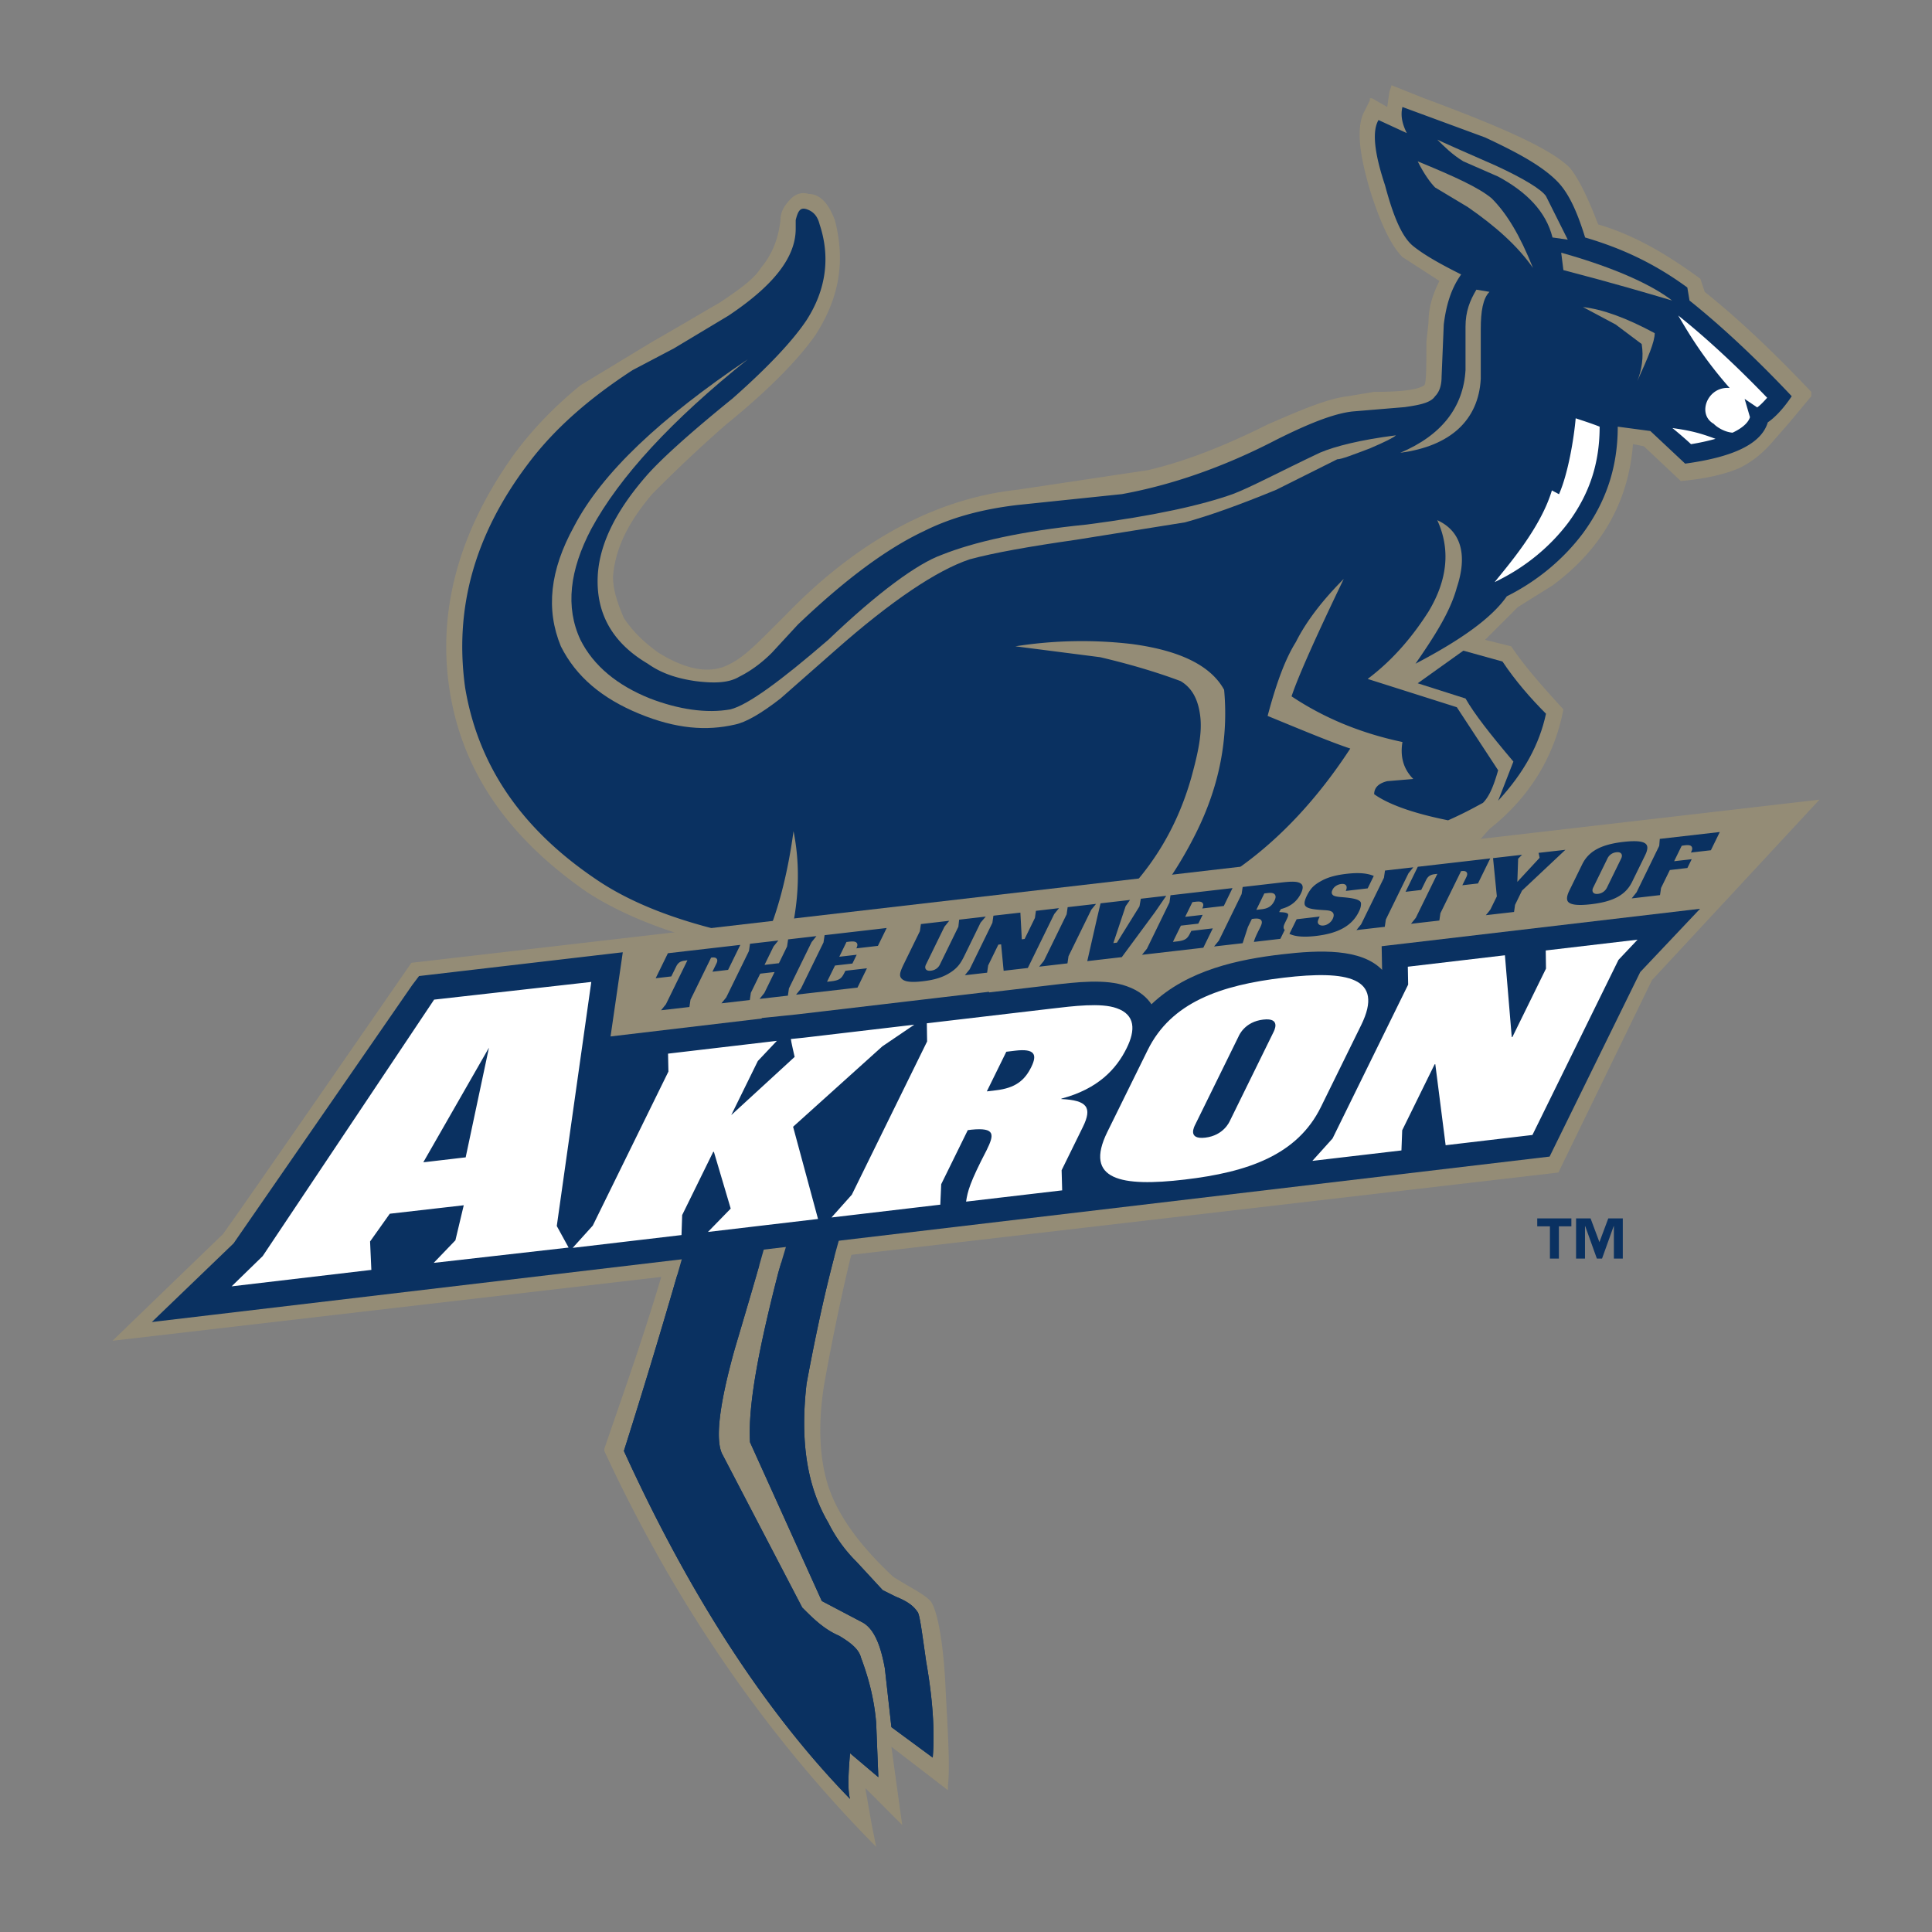 <svg xmlns="http://www.w3.org/2000/svg" width="2500" height="2500" viewBox="0 0 192.756 192.756"><rect x="0" y="0" width="192.756" height="192.756" fill="#808080" stroke="none"/><g fill-rule="evenodd" clip-rule="evenodd"><path fill="#fff" fill-opacity="0" d="M0 0h192.756v192.756H0V0z"/><path d="M169.648 27.815c-3.254-2.386-6.508-4.339-10.197-5.424-1.084-2.821-1.953-4.556-2.82-5.641-1.953-1.953-6.943-4.123-14.537-6.943l-3.256-1.303-.215.651-.217 1.519-1.52-.868h-.217v.216l-.652 1.303c-.65 1.519-.434 3.905.652 7.593 1.084 3.472 2.168 5.641 3.254 6.727l3.689 2.387c-.652 1.302-1.086 2.604-1.086 4.122l-.215 1.953c0 2.604 0 4.124-.219 4.34-.65.434-2.17.65-4.99.65l-2.604.434c-1.953.217-4.557 1.301-8.029 2.821-4.338 2.169-8.244 3.688-11.932 4.556l-13.02 1.953c-8.028.868-15.839 4.99-22.999 12.367l-1.519 1.518c-1.519 1.519-2.82 2.822-4.123 3.472-1.952 1.086-4.339.652-7.16-1.084-1.519-1.086-2.604-2.17-3.472-3.471-.65-1.519-1.085-2.822-1.085-4.123.217-2.82 1.52-5.424 3.906-8.244a141.418 141.418 0 0 1 7.377-6.944c4.556-3.688 7.377-6.727 8.896-8.896 2.387-3.689 3.038-7.377 1.953-11.499-.651-1.736-1.519-2.604-2.604-2.604-.65-.217-1.302 0-1.736.434-.651.651-1.084 1.301-1.084 2.17-.217 1.953-.868 3.471-1.953 4.772-.651 1.085-2.17 2.17-4.122 3.472-1.519.869-3.689 2.17-6.726 3.906l-7.16 4.34c-2.387 1.952-4.557 4.121-6.51 6.726-5.641 7.812-7.811 15.838-6.509 23.867 1.302 8.028 5.859 14.538 13.669 19.961 4.339 2.82 10.415 4.99 18.226 6.292-1.735 5.208-4.339 9.548-8.027 12.802l-.435 7.16c-.217 2.385-.434 4.338-.65 5.859-1.085 4.555-2.821 10.196-5.208 17.14l-2.17 6.292v.216c6.944 14.972 15.839 27.99 26.688 39.056l.434.435-.434-2.17-.65-3.688 3.687 3.688-.216-1.519-.868-6.293 5.641 4.34v-.434c.217-1.953 0-5.208-.216-9.33-.217-5.208-.868-8.244-1.52-9.113-.65-.651-1.519-1.084-2.604-1.735l-1.085-.652c-3.037-2.819-5.207-5.64-6.292-8.461-1.084-2.819-1.301-6.509-.65-10.631.65-3.689 1.519-8.027 2.603-12.585 1.736-6.291 3.255-9.764 4.557-10.414 1.519-.868 3.906-1.953 6.727-3.039l3.254-1.301v-.218c17.576-7.593 27.557-14.753 29.943-21.046.65-1.953 17.832-5.267 17.832-5.267l1.479-1.675c4.123-3.254 6.508-7.377 7.377-11.933-2.17-2.387-3.906-4.34-5.207-6.293l-2.605-.649 3.258-3.256 3.469-2.168c4.99-3.688 7.594-8.463 8.029-14.104l1.084.216 3.689 3.472c2.385-.216 4.338-.65 5.857-1.302 1.303-.65 2.387-1.518 3.471-2.819l1.521-1.736 2.168-2.604V39.1c-3.906-4.123-7.377-7.377-10.633-9.98l-.432-1.305z" fill="#948c76"/><path d="M127.99 86.614c3.039 5.424-6.727 13.018-29.291 22.782l-4.557 1.735-5.424 2.604c-2.604 1.084-5.424 9.112-8.245 24.3-.651 5.641 0 10.197 2.169 13.886a14.695 14.695 0 0 0 2.821 3.906l2.604 2.821 1.301.649c1.085.435 1.736.869 2.17 1.519.217.217.434 1.953.868 4.992.651 3.688.868 6.942.651 9.545l-4.123-3.037-.652-5.858c-.433-2.386-1.084-3.904-2.169-4.556l-4.123-2.17-7.161-15.838c-.216-3.689.868-9.331 2.821-16.926 1.953-6.725 3.688-11.715 5.207-14.536l24.085-14.32 2.168-.65 4.99-1.953a52.507 52.507 0 0 0 13.89-8.895z" fill="#0a3161"/><path d="M168.564 29.984c3.254 2.604 6.725 5.859 10.197 9.547-.867 1.301-1.736 2.17-2.387 2.604-.65 2.169-3.471 3.471-8.246 4.121l-3.471-3.254-3.254-.434c0 3.905-1.084 7.377-3.471 10.632-1.953 2.604-4.559 4.774-7.596 6.292-1.518 2.17-4.555 4.34-9.111 6.726 1.951-2.82 3.471-5.207 4.121-7.594 1.086-3.254.436-5.64-1.951-6.726 1.301 2.822 1.084 5.859-.869 9.113-1.52 2.387-3.473 4.773-6.074 6.726l8.895 2.822 4.123 6.291c-.434 1.519-.867 2.604-1.52 3.256-.434.216-1.518.867-3.471 1.736-3.254-.652-5.857-1.521-7.377-2.604 0-.652.434-1.084 1.303-1.302l2.602-.217c-1.084-1.086-1.301-2.388-1.084-3.689-4.123-.869-7.811-2.387-11.064-4.557.65-1.953 2.387-5.857 5.207-11.715-1.953 1.953-3.689 4.123-4.773 6.291-1.086 1.736-1.953 4.123-2.822 7.377 3.689 1.519 6.293 2.604 8.246 3.256-3.254 4.99-6.943 8.896-10.848 11.715-2.822 2.387-7.596 5.208-13.889 8.462 3.906-3.037 6.945-6.943 9.33-11.716 2.389-4.774 3.256-9.547 2.822-14.32-1.303-2.387-4.34-3.906-9.113-4.557a42.76 42.76 0 0 0-11.717.217l8.463 1.086c3.688.867 6.291 1.736 8.027 2.386 1.086.651 1.736 1.735 1.953 3.471s-.217 3.689-.867 6.076c-1.521 5.425-4.34 9.764-8.246 13.236-3.471 3.254-8.246 6.726-14.104 10.415l-14.753 9.545c-1.735 1.086-3.255 4.558-4.556 9.981-.217 1.302-1.52 5.859-3.906 13.886-1.519 5.425-1.953 8.896-1.302 10.415l8.029 15.405c1.084 1.085 2.169 2.17 3.688 2.819 1.084.652 1.953 1.302 2.17 2.17.65 1.736 1.302 3.906 1.519 6.509l.217 5.425-2.821-2.386c-.217 2.386-.217 3.905 0 4.556-8.245-8.461-15.838-19.962-22.565-34.716 1.302-4.121 3.688-11.716 6.944-23.216.434-1.735.651-3.906.868-6.291l.216-6.293c3.471-3.254 6.076-7.16 7.594-12.149 1.735-4.991 2.17-9.547 1.301-13.887-.651 4.772-1.736 8.461-2.82 10.848-7.16-1.301-12.802-3.254-16.925-6.076-7.377-4.99-11.716-11.281-13.019-19.093-1.084-7.812.869-15.188 6.293-22.349 2.604-3.471 6.075-6.508 10.414-9.329l4.124-2.169 5.424-3.255c4.557-3.038 6.726-5.858 6.726-8.679v-.867c.217-.869.435-1.302 1.085-1.086.65.217 1.085.652 1.302 1.52 1.084 3.255.651 6.509-1.302 9.546-1.302 1.953-3.689 4.557-7.377 7.812-4.556 3.688-7.377 6.292-8.679 7.812-2.82 3.254-4.556 6.508-4.773 9.763-.217 3.688 1.303 6.725 4.991 8.896 1.519 1.086 3.254 1.519 4.772 1.736 1.735.217 3.255.217 4.339-.435 1.302-.649 2.387-1.519 3.255-2.386l2.604-2.821c4.774-4.555 8.896-7.592 12.584-9.328 2.604-1.303 5.642-2.17 9.33-2.604l10.414-1.084c4.775-.869 9.982-2.605 15.406-5.424 3.037-1.52 5.643-2.604 7.594-2.822l5.207-.434c1.52-.217 2.604-.433 3.037-1.085.436-.434.652-1.084.652-1.953l.217-5.208c.217-1.735.65-3.471 1.736-4.99-2.17-1.086-3.689-1.953-4.775-2.822-1.084-.867-1.953-2.819-2.82-6.074-1.084-3.255-1.301-5.424-.65-6.51l2.822 1.302c-.436-.868-.652-1.736-.436-2.604l8.244 3.037c3.258 1.52 5.643 2.822 7.16 4.341 1.086 1.084 1.953 2.819 2.822 5.641 3.688 1.084 6.941 2.603 10.197 4.99l.218 1.301z" fill="#0a3161"/><path d="M163.791 34.324l-2.604-1.953-3.254-1.735c1.951.217 4.34 1.084 7.158 2.604 0 .868-.65 2.386-1.734 4.773.434-1.085.651-2.388.434-3.689zM154.244 19.57l2.17 4.34-1.52-.217c-.65-2.604-2.604-4.557-5.424-6.076L146 16.099c-1.086-.652-1.953-1.519-2.604-2.17.434.217 2.387 1.086 5.857 2.604 2.821 1.301 4.558 2.386 4.991 3.037zM143.178 18.702c-.434-.434-1.084-1.303-1.734-2.604 3.688 1.519 6.074 2.604 7.377 3.688 1.518 1.519 2.82 3.688 4.123 6.942-1.518-2.17-3.689-4.122-6.51-6.074l-3.256-1.952zM147.736 37.796c-.219 4.123-3.039 6.725-8.029 7.377 4.123-1.736 6.293-4.557 6.508-8.245v-4.339c0-1.519.436-2.604 1.086-3.688l1.303.217c-.652.65-.867 1.953-.867 3.688v4.99h-.001zM155.762 25.211c5.426 1.519 9.113 3.254 11.066 4.773-2.17-.65-5.857-1.736-10.848-3.037l-.218-1.736zM136.67 44.738c-1.736.651-2.822 1.085-3.256 1.085l-6.074 3.038c-3.688 1.519-6.725 2.604-9.113 3.254l-10.85 1.736c-4.557.651-8.244 1.302-10.631 1.953-3.254 1.085-7.81 4.123-13.451 9.113l-5.424 4.772c-1.953 1.519-3.472 2.388-4.557 2.604-2.821.65-5.858.435-9.546-1.086-3.688-1.519-6.293-3.688-7.812-6.726-1.519-3.688-1.085-7.593 1.302-11.933 2.821-5.424 8.678-10.849 17.358-16.707-7.594 6.076-12.802 11.717-15.622 16.925-2.17 4.122-2.604 7.81-1.085 11.065 1.302 2.603 3.688 4.556 6.942 5.856 2.821 1.086 5.642 1.519 8.028 1.086 1.736-.434 4.991-2.821 9.764-6.942 4.99-4.774 8.896-7.595 11.283-8.463 3.256-1.302 8.027-2.386 14.537-3.038 6.727-.867 11.5-1.953 14.537-3.037 1.736-.651 4.557-2.17 8.678-4.123 1.521-.652 4.123-1.301 7.594-1.736-.217.22-1.084.654-2.602 1.304z" fill="#948c76"/><path d="M149.904 66.001c1.303 1.953 2.822 3.688 4.34 5.207-.652 3.039-2.17 5.859-4.773 8.681l1.52-3.906c-2.387-2.822-3.906-4.775-4.775-6.293l-4.771-1.519L146 64.917l3.904 1.084z" fill="#0a3161"/><path d="M159.596 42.568c0 3.622-.992 6.66-3.109 9.547-1.791 2.387-4.197 4.379-6.957 5.76l-.41.205c1.256-1.589 4.568-5.34 5.713-9.152l.709.38c.904-2.046 1.486-5.532 1.664-7.575.624.21 1.519.491 2.39.835zM167.439 31.478c1.004 1.729 2.516 4.27 5.131 7.233-2.203-.207-3.309 2.612-1.588 3.575.207.235.977.812 1.877.884 1.197-.564 1.617-1.145 1.736-1.549l-.533-1.823 1.254.848c.246-.164.602-.514.994-.962-3.05-3.164-6.031-5.935-8.871-8.206zM168.713 44.315a22.168 22.168 0 0 0 2.445-.532c-1.68-.639-2.736-.857-4.301-1.075 0 0 1.002.807 1.856 1.607z" fill="#fff"/><path d="M41.044 96.058s-17.473 25.301-18.795 27.061l-11.024 10.649 144.255-16.785 9.336-19.194 16.715-18.009L41.044 96.058z" fill="#948c76"/><path d="M140.234 94.124l-2.07.243-.316.037.006.316.035 1.87.006.174c-2.08-2.145-6.217-1.996-10.029-1.547-4.162.49-9.354 1.508-12.986 4.981-.416-.633-1.158-1.353-2.473-1.806-2.07-.754-4.992-.409-7.57-.104-.01 0-.189.023-.189.023l-5.961.701-.023-.06-8.097.953-8.212.967-2.881.338c.004-.002-1.182.123-1.182.123l-1.989.203-.302.032-.003.051-15.083 1.787 1.155-7.948.065-.45-.453.052-18.69 2.182-1.038.121-.149.018-.09.121-.598.793c-.008.01-17.381 25.129-17.812 25.755l-7.403 7.122-.751.728 1.036-.126 138.23-16.36.188-.021.082-.169 8.961-18.243 5.305-5.613.664-.7-.957.112-28.426 3.344z" fill="#0a3161"/><path d="M72.903 120.58l-1.679-5.665-.069.011-3.095 6.301-.067 1.995-10.857 1.278 2.006-2.224 7.547-15.368-.038-1.786 10.858-1.277-1.901 2.014-2.652 5.396 6.325-5.807s-.38-1.637-.375-1.785l1.243-.127 11.072-1.303-3.19 2.163-8.904 8.021 2.488 9.2-10.983 1.295 2.271-2.332zM123.564 103.423c.062-.14.631-1.485 2.469-1.698 1.834-.216 1.07 1.153 1.004 1.288l-4.309 8.771c-.064.137-.645 1.502-2.479 1.719-1.842.216-1.064-1.172-.996-1.309l4.311-8.771zm12.239-1.145c2.354-4.791-1.4-5.48-7.715-4.735-6.316.742-11.246 2.453-13.594 7.245l-4.021 8.159c-2.352 4.795 1.4 5.482 7.721 4.739 6.314-.74 11.244-2.453 13.596-7.245l4.013-8.163zM139.822 114.779l-8.886 1.042 2.013-2.235 7.543-15.352-.033-1.785 9.687-1.141.682 8.165.065-.009 3.351-6.825-.025-1.811 9.16-1.076-1.902 2.014-8.586 17.471-8.659 1.023-1.031-8.081-.068.009-3.235 6.581-.076 2.01zM100.4 104.933l.9-.108c1.938-.227 2.205.381 1.594 1.626-.666 1.357-1.6 2.104-3.539 2.33l-.9.107 1.945-3.955zm-7.902-1.027l-7.511 15.288-2.03 2.274 10.857-1.278.091-2.043 2.65-5.392.363-.046c2.42-.239 2.274.502 1.52 2.038-1.687 3.246-1.9 4.121-2.052 5.139l9.587-1.124-.055-2.009 2.117-4.308c.969-1.964.432-2.672-2.152-2.794l.021-.043c3.621-.959 5.467-2.923 6.51-5.048.871-1.764.881-3.319-1.008-3.972-1.549-.563-4.332-.213-6.539.047l-12.397 1.459.028 1.812zM55.551 122.314l.008-.06 3.434-24.286-15.682 1.765-17.095 25.577-.011.014-.013.014-3.084 3.002 13.942-1.642-.125-2.773-.003-.066.036-.046 1.884-2.652.046-.064.076-.011 7.054-.807.251-.029-.06.247-.763 3.205-.011.05-.034.03-2.13 2.216 13.459-1.528-1.153-2.101-.026-.055zm-9.065-6.968l-.028.128-.126.009-3.749.44-.349.039.175-.307 6.374-11.127-2.297 10.818z" fill="#fff"/><path d="M73.863 94.271l-7.226.833-1.22 2.496 1.56-.182.48-.975c.152-.312.351-.535.828-.595l.301-.042-.133.275-2.009 4.104-.008.016-.013.015-.467.577 2.827-.324.102-.696.004-.025.011-.023 2.009-4.104.04-.08.09-.011c.167-.015.371-.015.474.135.101.143.034.331-.047.492l-.387.791 1.563-.183 1.221-2.494zM78.711 98.615l.011-.021 2.248-4.591.007-.017.012-.011.464-.578-2.824.326-.102.694-.004.024-.012.022-.76 1.558-.038.08-.09.008-1.05.122-.298.036.132-.268.763-1.557.008-.016.012-.015.463-.575-2.826.325-.099.691-.004.027-.011.023-2.247 4.59-.008.017-.009.013-.47.579 2.83-.329.099-.691.005-.027.009-.022.885-1.809.041-.078.089-.013 1.047-.12.297-.033-1.014 2.075-.009.015-.01.015-.466.576 2.825-.325.101-.692.003-.028zM82.269 93.303l-.102.693-.004.026-.009.021-2.246 4.59-.009.017-.011.015-.465.575 6.128-.706.945-1.927-2.149.247c-.03.057-.063.124-.064.128l-.017.029c-.274.542-.434.787-1.293.888l-.164.02-.296.033.129-.267.627-1.273.037-.078.088-.012 1.651-.189.429-.877-1.443.166-.295.033.131-.267.548-1.125.039-.081.089-.008.166-.022c.389-.042.653-.035.777.137.103.147.044.333-.047.529l2.15-.247.874-1.783-6.194.715zM97.83 92.06l.012-.02.012-.014.494-.578-2.654.307-.075.684-.003.029-.013.023-1.836 3.754c-.075.159-.317.534-.891.602-.093.009-.372.04-.505-.147-.059-.084-.104-.231.014-.472l1.835-3.753.006-.015.014-.015.465-.578-2.825.328-.101.692-.006.026-.011.023s-1.678 3.427-1.675 3.427c-.338.73-.415 1.082-.025 1.369.424.31 1.338.244 1.992.17.723-.085 1.659-.239 2.507-.719.942-.535 1.255-1.041 1.593-1.696l1.676-3.427zM105.18 91.197l.011-.015.465-.576-2.302.268-.098.691-.004.026-.014.022-.972 1.989-.041.08-.086.01-.02.003-.174.023-.009-.176-.133-2.49-2.69.306-.101.697-.004.025-.014.022-2.244 4.589-.008.015-.013.018-.465.573 2.22-.252.1-.696.004-.025.01-.022.968-1.978.041-.08.086-.01.026-.001.162-.017.015.163.237 2.475 2.412-.279 2.625-5.362.01-.016zM106.422 91.197l-.004.029-.012.02-2.244 4.591-.008.017-.013.016-.463.575 2.822-.328.102-.689.003-.026.012-.025 2.248-4.589.006-.017.012-.014.467-.575-2.83.326-.098.689zM113.691 90.396l-.006.031-.014.025-2.195 3.53-.043.066-.076.01-.02.001-.26.033.082-.245 1.137-3.41.006-.021.014-.02.424-.609-2.938.338c-.088.367-.373 1.58-.373 1.58l-.953 4.186 3.447-.398c.379-.518 3.316-4.492 3.312-4.49l1.121-1.63-2.535.293-.13.73zM118.857 92.875l-.062.127-.018.028c-.273.546-.43.789-1.295.89l-.162.018-.295.036.127-.271.625-1.27.041-.08.086-.012 1.65-.189.434-.878-1.443.166-.299.033.129-.265.553-1.125.041-.078.088-.011.164-.019c.389-.047.654-.041.773.132.109.147.047.333-.041.531l2.146-.249.869-1.782-6.188.715-.098.694-.002.024-.014.025-2.236 4.588-.012.017-.012.013-.467.578 6.117-.706.945-1.931-2.144.251zM127.885 91.014l-.264-.016.131-.229.01-.015.037-.058.064-.017c.912-.246 1.545-.752 1.934-1.544.162-.333.211-.606.139-.79-.047-.127-.156-.219-.328-.285-.422-.167-1.227-.074-1.875 0l-.059.007-3.693.427-.102.694-.002.023-.016.025-2.242 4.589-.012.016-.008.013-.469.577 2.85-.328.52-1.601.002-.009.006-.012.352-.719.039-.079.088-.008.117-.016c.283-.027.598-.03.732.162.131.19.021.449-.125.745-.412.8-.545 1.144-.611 1.408l2.641-.306.439-.892a.32.32 0 0 1-.08-.097c-.094-.193.02-.431.113-.625l.176-.359c.125-.252.164-.422.113-.506-.057-.095-.264-.155-.617-.175zm-.735-1.145c-.256.525-.617.768-1.236.842l-.275.031-.297.035.76-1.558.039-.08.09-.011.273-.03c.25-.027.557-.035.695.163.133.188.035.436-.049.608zM135.582 90.942c.145-.285.211-.548.205-.771.006-.121-.033-.251-.293-.375-.4-.19-1.227-.256-1.771-.3-.533-.047-.68-.138-.746-.202-.197-.184-.076-.432-.027-.528.145-.302.486-.524.865-.569.09-.009.354-.041.482.142.113.157.049.367-.029.548l2.186-.254.607-1.241c-.654-.276-1.504-.349-2.686-.214-1.031.117-1.793.321-2.402.633-.895.465-1.186.808-1.527 1.434l-.07.141c-.219.452-.277.766-.166.957.188.32.902.394 1.684.447l.133.01c.467.026.832.048.982.3.086.15.068.349-.057.601-.133.273-.473.588-.898.636-.293.034-.516-.071-.568-.27-.039-.142.045-.335.18-.622l-2.301.269-.717 1.455c.545.275 1.424.352 2.643.212 2.242-.26 3.604-1.025 4.279-2.411l.012-.028zM138.08 87.552l-.002.025-.012.02-2.25 4.591-.005.016-.012.017-.467.575 2.828-.326.102-.696.004-.023.007-.024 2.248-4.59.008-.015.014-.014.463-.576-2.824.323-.102.697zM140.234 88.975l1.561-.183c.119-.236.48-.976.48-.975.152-.312.35-.532.83-.597l.303-.038-.135.272-2.012 4.107-.008.016-.012.014-.465.577 2.828-.326.1-.693.002-.025.01-.024 2.014-4.106.039-.08.092-.009c.166-.016.367-.015.471.132.1.146.033.332-.045.494l-.391.792 1.562-.18 1.223-2.497-7.227.833-1.22 2.496zM153.506 85.089l.086.414.012.079-.053.062-1.867 2.016-.299.324.016-.439.062-1.806v-.064l.047-.047.346-.347-2.895.333.375 3.769.004.047-.02.042s-.604 1.229-.604 1.232c-.043.081-.264.36-.473.604l2.814-.322.098-.695.008-.024.01-.022.666-1.365.014-.026.021-.02 4.305-4.049-2.673.304zM164.135 85.33c.24-.49.285-.848.131-1.059-.232-.337-.984-.424-2.297-.276-2.242.26-3.467.929-4.111 2.235l-1.297 2.651c-.238.489-.279.848-.133 1.062.24.334.988.424 2.299.274 2.24-.258 3.467-.927 4.109-2.235l1.299-2.652zm-2.406.358s-1.396 2.85-1.396 2.855c-.17.357-.498.59-.898.639-.242.026-.408-.026-.494-.152-.062-.086-.105-.248.029-.509l.004-.006 1.395-2.848c.076-.17.318-.569.898-.638.242-.025.408.026.494.152.059.089.102.249-.032.507zM165.598 83.696l-.055.679-.006.03-.016.028-2.24 4.59-.012.017-.012.015-.463.578 2.826-.327.102-.696.002-.024.014-.022.824-1.684.037-.076.086-.011 1.666-.193.43-.876-1.457.166-.295.036.129-.269.588-1.197.037-.075.084-.014c.416-.07.869-.118.945.184.055.142-.008.299-.109.503l1.992-.229.889-1.819-5.986.686zM161.908 125.569h-.891v-3.24h-.02l-1.162 3.24h-.516l-1.164-3.24h-.02v3.24h-.891v-4.01h1.447l.883 2.368.885-2.368h1.447v4.01h.002zm-5.131-3.216h-1.246v3.217h-.895v-3.217h-1.266v-.793h3.406v.793h.001zM91.539 160.817c-.434-.649-1.084-1.084-2.17-1.519l-1.301-.65-2.604-2.82a14.714 14.714 0 0 1-2.821-3.907c-2.169-3.688-2.82-8.244-2.169-13.885 1.247-6.712 2.493-12.023 3.721-15.958l-5.257.623a212.814 212.814 0 0 0-1.285 4.269c-1.953 7.595-3.037 13.236-2.821 16.925l7.161 15.839 4.123 2.17c1.085.651 1.736 2.17 2.169 4.556l.652 5.858 4.123 3.037c.217-2.603 0-5.857-.651-9.546-.436-3.039-.653-4.775-.87-4.992z" fill="#0a3161"/><path d="M85.898 165.374c-.217-.869-1.085-1.518-2.17-2.17-1.519-.649-2.604-1.735-3.688-2.819l-8.029-15.405c-.651-1.52-.216-4.99 1.302-10.415 1.616-5.436 2.733-9.274 3.354-11.595l-8.157.966a744.03 744.03 0 0 1-6.264 20.825c6.727 14.755 14.32 26.256 22.565 34.717-.217-.65-.217-2.17 0-4.556l2.821 2.386-.217-5.425c-.215-2.603-.867-4.773-1.517-6.509z" fill="#0a3161"/></g></svg>
